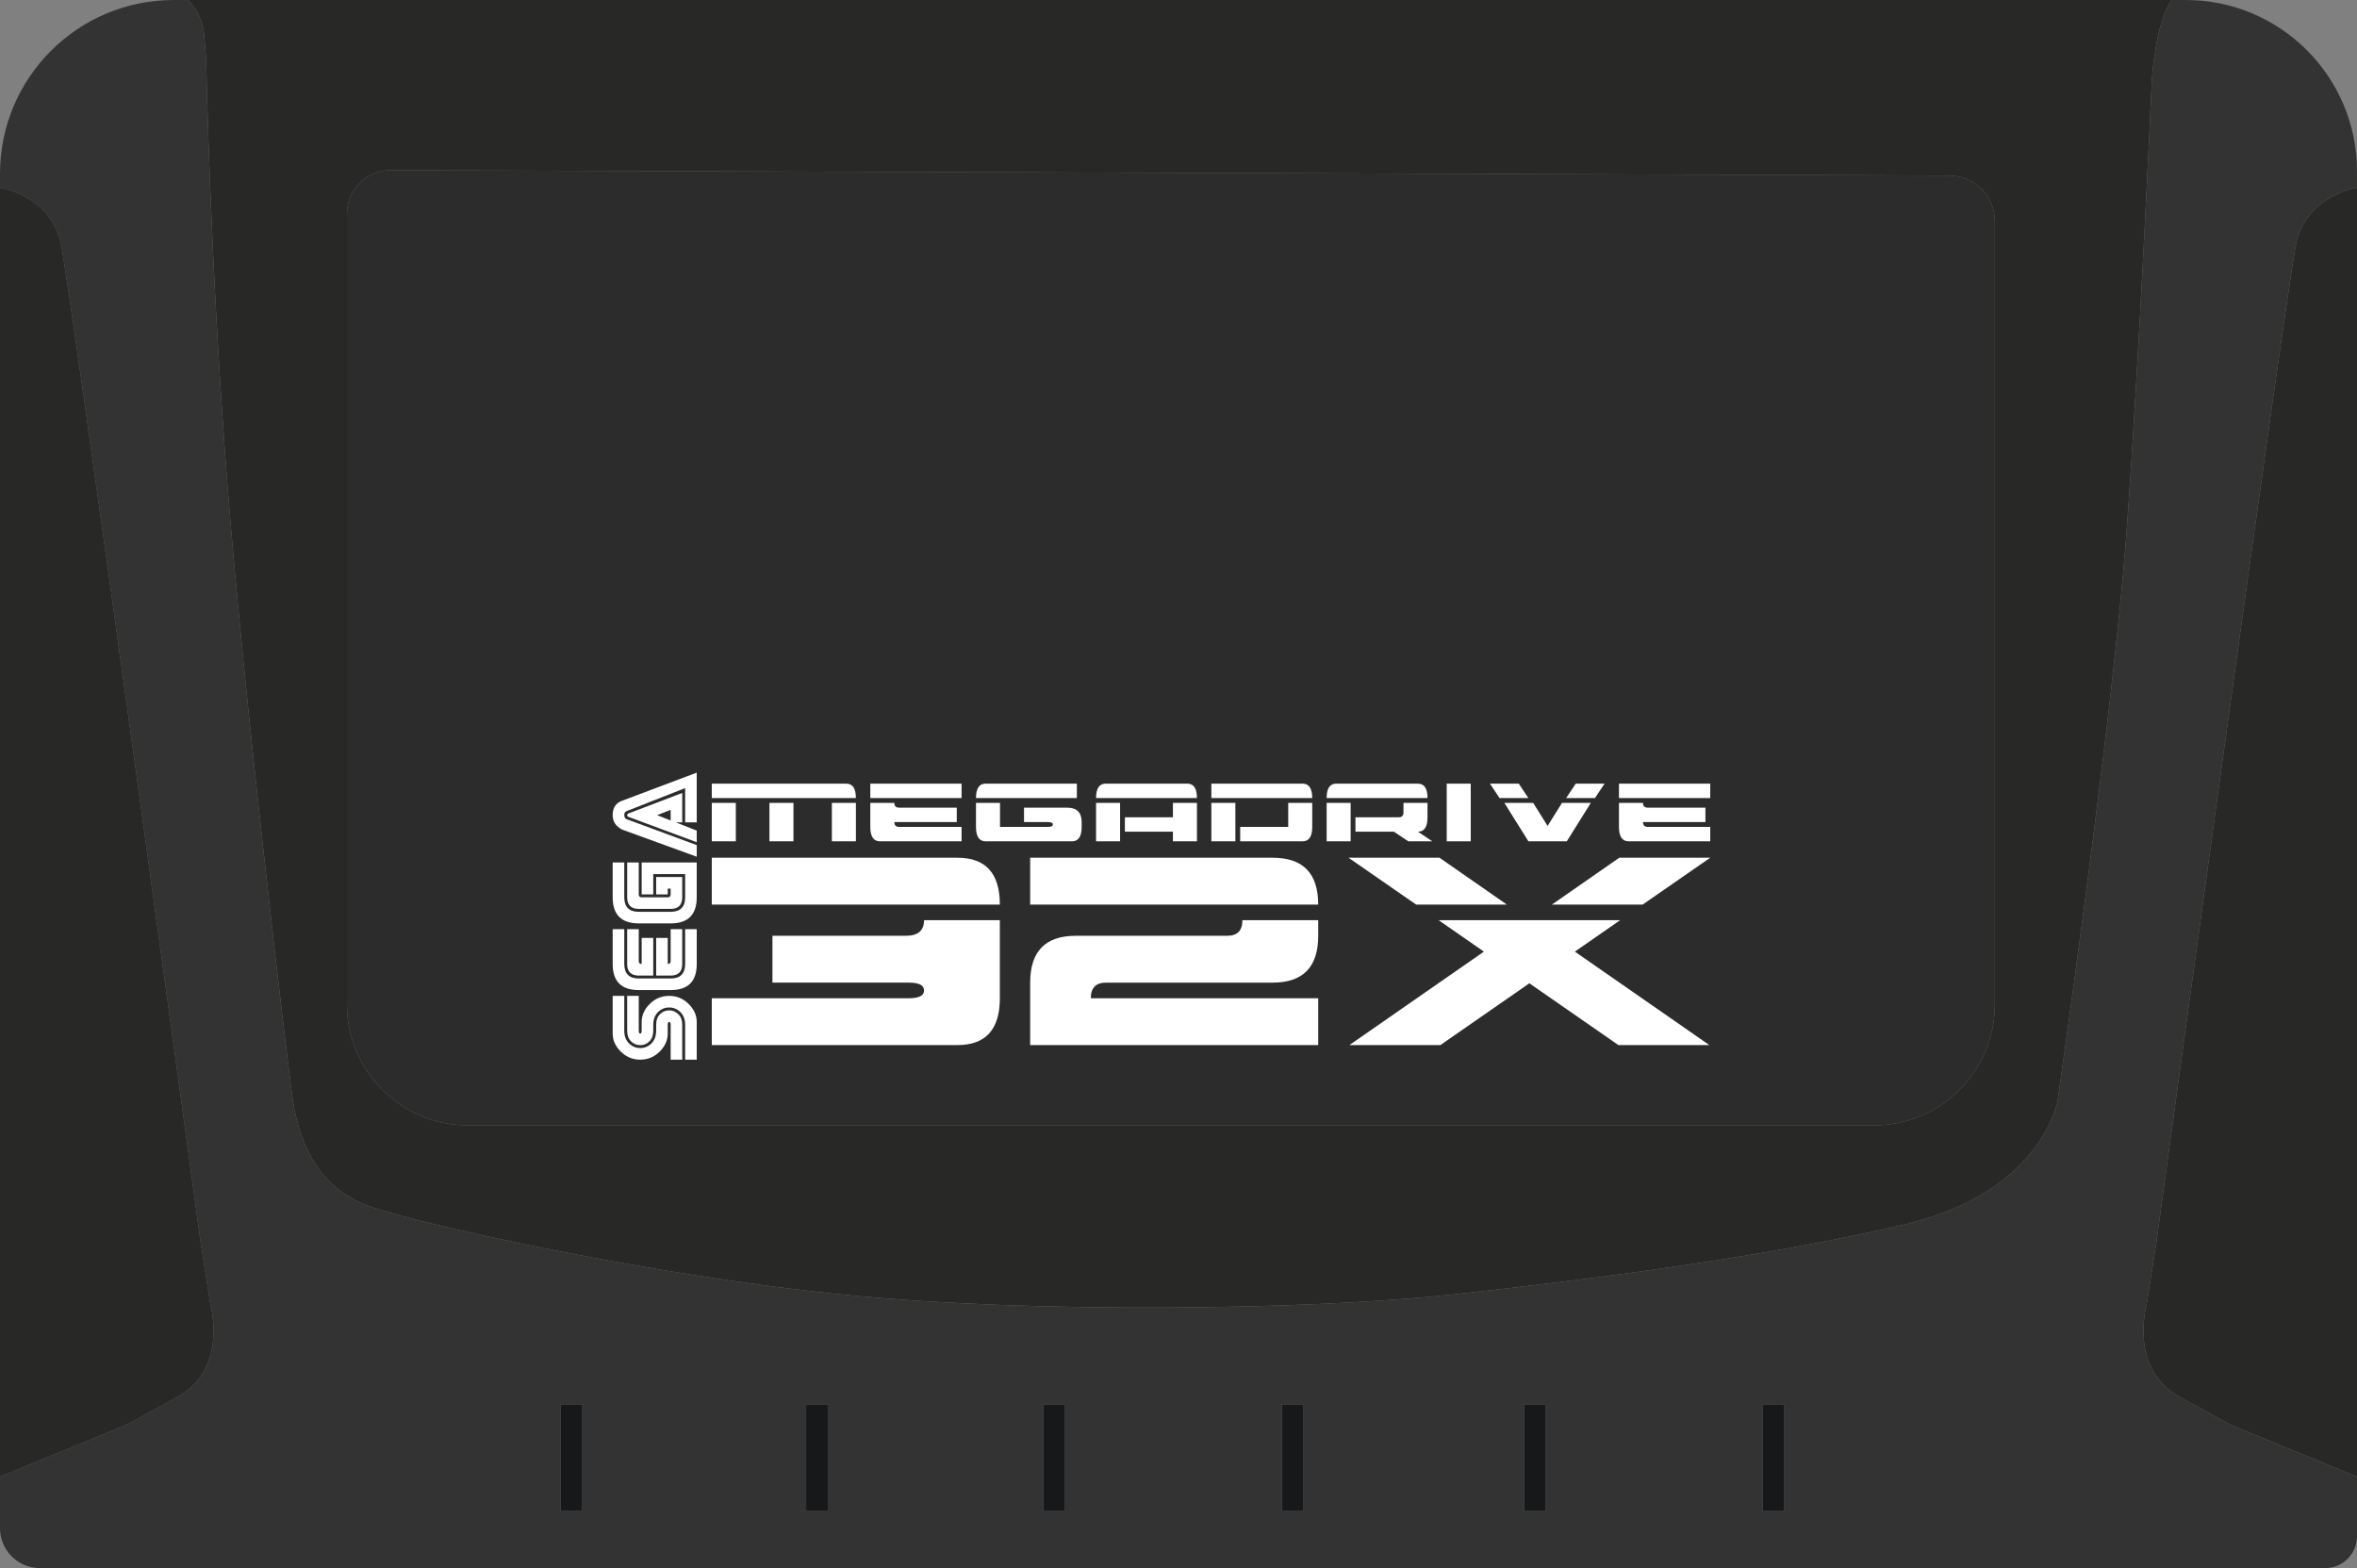 <?xml version="1.0" encoding="UTF-8" standalone="no"?>
<svg
   xmlns:dc="http://purl.org/dc/elements/1.1/"
   xmlns:cc="http://creativecommons.org/ns#"
   xmlns:rdf="http://www.w3.org/1999/02/22-rdf-syntax-ns#"
   xmlns:svg="http://www.w3.org/2000/svg"
   xmlns="http://www.w3.org/2000/svg"
   xmlns:sodipodi="http://sodipodi.sourceforge.net/DTD/sodipodi-0.dtd"
   xmlns:inkscape="http://www.inkscape.org/namespaces/inkscape"
   viewBox="0 0 274.974 182.925"
   height="182.925"
   width="274.974"
   xml:space="preserve"
   version="1.1"
   id="svg2"
   inkscape:version="0.91 r13725"
   sodipodi:docname="game.svg"><rect x="0" y="0" width="274.974" height="182.925" fill="#808080" stroke="none"/><sodipodi:namedview
     pagecolor="#ffffff"
     bordercolor="#666666"
     borderopacity="1"
     objecttolerance="10"
     gridtolerance="10"
     guidetolerance="10"
     inkscape:pageopacity="0"
     inkscape:pageshadow="2"
     inkscape:window-width="1920"
     inkscape:window-height="1027"
     id="namedview55"
     showgrid="false"
     inkscape:zoom="1.2901462"
     inkscape:cx="-3.9699564"
     inkscape:cy="91.462501"
     inkscape:window-x="-8"
     inkscape:window-y="-8"
     inkscape:window-maximized="1"
     inkscape:current-layer="svg2" /><defs
     id="defs6"><clipPath
       id="clipPath16"
       clipPathUnits="userSpaceOnUse"><path
         id="path18"
         d="m 0,146.34 219.979,0 L 219.979,0 0,0 0,146.34 Z" /></clipPath></defs><g
     transform="matrix(1.25,0,0,-1.25,0,182.925)"
     id="g10"><g
       id="g12"><g
         clip-path="url(#clipPath16)"
         id="g14"><g
           transform="translate(219.979,128.822)"
           id="g20"><path
             id="path22"
             style="fill:#282827;fill-opacity:1;fill-rule:nonzero;stroke:none"
             d="m 0,0 0,-120.297 -11.835,4.859 -4.738,2.6 c -4.739,2.607 -3.076,8.525 -3.076,8.525 l 0.944,6.038 c 0,0 12.077,88.564 13.022,93.061 C -4.731,-0.71 0,0 0,0" /></g><g
           transform="translate(186.179,52.604)"
           id="g24"><path
             id="path26"
             style="fill:#282827;fill-opacity:1;fill-rule:nonzero;stroke:none"
             d="m 0,0 c 0,-6.23 -5.051,-11.281 -11.274,-11.281 l -131.251,0 c -6.223,0 -11.274,5.051 -11.274,11.281 l 0,73.781 c 0,2.259 1.833,4.085 4.092,4.078 L -4.255,77.354 C -1.904,77.347 0,75.436 0,73.085 L 0,0 Z m -168.66,93.736 c 0,0 1.364,-1.123 1.541,-3.346 l 0.178,-2.217 c 0,0 0.355,-18.647 1.953,-39.249 1.599,-20.601 5.506,-53.101 6.039,-57.186 0.532,-4.085 2.131,-8.88 7.459,-10.656 5.328,-1.776 26.284,-6.393 44.044,-8.169 17.76,-1.776 43.511,-1.421 56.653,0 13.142,1.421 29.659,3.552 42.446,6.571 12.787,3.019 14.208,11.544 14.208,11.544 0,0 5.15,35.874 6.393,52.569 1.243,16.694 2.401,42.715 2.401,42.715 0,0 0.356,5.442 1.862,7.424 l -185.177,0 z" /></g><g
           transform="translate(186.179,125.689)"
           id="g28"><path
             id="path30"
             style="fill:#2c2c2d;fill-opacity:1;fill-rule:nonzero;stroke:none"
             d="m 0,0 0,-73.085 c 0,-6.23 -5.051,-11.281 -11.274,-11.281 l -131.251,0 c -6.223,0 -11.274,5.051 -11.274,11.281 l 0,73.781 c 0,2.259 1.833,4.085 4.092,4.078 L -4.255,4.269 C -1.904,4.262 0,2.351 0,0" /></g><path
           id="path32"
           style="fill:#333333;fill-opacity:1;fill-rule:nonzero;stroke:none"
           d="m 166.522,5.328 -2.01,0 0,9.945 2.01,0 0,-9.945 z m -22.256,0 -2.01,0 0,9.945 2.01,0 0,-9.945 z m -22.612,0 -2.018,0 0,9.945 2.018,0 0,-9.945 z m -22.264,0 -2.01,0 0,9.945 2.01,0 0,-9.945 z m -22.135,0 -2.018,0 0,9.945 2.018,0 0,-9.945 z m -22.91,0 -2.018,0 0,9.945 2.018,0 0,-9.945 z m 146.929,25.219 c 0,0 12.077,88.564 13.022,93.061 0.952,4.503 5.683,5.214 5.683,5.214 l 0,1.534 c 0,8.83 -7.154,15.984 -15.984,15.984 l -1.3,0 c -1.506,-1.982 -1.861,-7.424 -1.861,-7.424 0,0 -1.158,-26.021 -2.401,-42.715 -1.243,-16.694 -6.394,-52.569 -6.394,-52.569 0,0 -1.421,-8.525 -14.208,-11.544 -12.787,-3.019 -29.303,-5.15 -42.445,-6.571 -13.142,-1.421 -38.894,-1.776 -56.654,0 -17.759,1.776 -38.716,6.394 -44.044,8.17 -5.328,1.776 -6.926,6.571 -7.459,10.655 -0.533,4.085 -4.44,36.585 -6.038,57.187 -1.599,20.601 -1.954,39.249 -1.954,39.249 l -0.177,2.216 c -0.178,2.224 -1.542,3.346 -1.542,3.346 l -1.3,0 C 7.26,146.34 0,139.08 0,130.122 l 0,-1.3 c 0,0 4.731,-0.711 5.683,-5.214 0.945,-4.497 13.021,-93.061 13.021,-93.061 l 0.945,-6.039 c 0,0 1.663,-5.917 -3.076,-8.524 L 11.835,13.384 0,8.525 0,3.73 C 0,1.669 1.669,0 3.73,0 l 213.279,0 c 1.641,0 2.97,1.336 2.97,2.977 l 0,5.548 -11.835,4.859 -4.739,2.6 c -4.738,2.607 -3.076,8.524 -3.076,8.524 l 0.945,6.039 z" /><path
           id="path34"
           style="fill:#171819;fill-opacity:1;fill-rule:nonzero;stroke:none"
           d="m 166.522,5.328 -2.01,0 0,9.945 2.01,0 0,-9.945 z" /><path
           id="path36"
           style="fill:#171819;fill-opacity:1;fill-rule:nonzero;stroke:none"
           d="m 144.266,5.328 -2.01,0 0,9.945 2.01,0 0,-9.945 z" /><path
           id="path38"
           style="fill:#171819;fill-opacity:1;fill-rule:nonzero;stroke:none"
           d="m 121.654,5.328 -2.018,0 0,9.945 2.018,0 0,-9.945 z" /><path
           id="path40"
           style="fill:#171819;fill-opacity:1;fill-rule:nonzero;stroke:none"
           d="m 99.39,5.328 -2.01,0 0,9.945 2.01,0 0,-9.945 z" /><path
           id="path42"
           style="fill:#171819;fill-opacity:1;fill-rule:nonzero;stroke:none"
           d="m 77.255,5.328 -2.018,0 0,9.945 2.018,0 0,-9.945 z" /><path
           id="path44"
           style="fill:#171819;fill-opacity:1;fill-rule:nonzero;stroke:none"
           d="m 54.345,5.328 -2.018,0 0,9.945 2.018,0 0,-9.945 z" /><g
           transform="translate(16.573,15.984)"
           id="g46"><path
             id="path48"
             style="fill:#282827;fill-opacity:1;fill-rule:nonzero;stroke:none"
             d="m 0,0 -4.738,-2.6 -11.835,-4.859 0,120.297 c 0,0 4.731,-0.71 5.683,-5.214 C -9.945,103.127 2.131,14.563 2.131,14.563 L 3.076,8.525 C 3.076,8.525 4.738,2.607 0,0" /></g><path
           id="path50"
           style="fill:#ffffff;fill-opacity:1;fill-rule:nonzero;stroke:none"
           d="m 77.64,71.414 2.242,0 0,-3.586 -2.242,0 0,3.586 z m -5.828,0 2.242,0 0,-3.586 -2.242,0 0,3.586 z m -5.38,0 2.242,0 0,-3.586 -2.242,0 0,3.586 z m 0,0.448 0,1.345 12.553,0 c 0.598,0 0.896,-0.448 0.896,-1.345 l -13.449,0 z" /><g
           transform="translate(81.226,69.173)"
           id="g52"><path
             id="path54"
             style="fill:#ffffff;fill-opacity:1;fill-rule:nonzero;stroke:none"
             d="m 0,0 0,2.242 2.242,0 c 0,-0.3 0.149,-0.449 0.448,-0.449 l 5.38,0 0,-1.345 -5.828,0 C 2.242,0.149 2.391,0 2.69,0 l 5.828,0 0,-1.345 -7.621,0 C 0.299,-1.345 0,-0.897 0,0 m 0,4.035 8.518,0 0,-1.345 -8.518,0 0,1.345 z" /></g><g
           transform="translate(91.089,69.173)"
           id="g56"><path
             id="path58"
             style="fill:#ffffff;fill-opacity:1;fill-rule:nonzero;stroke:none"
             d="m 0,0 0,2.242 2.242,0 0,-2.242 4.483,0 c 0.298,0 0.448,0.075 0.448,0.224 0,0.149 -0.15,0.224 -0.448,0.224 l -2.242,0 0,1.345 4.035,0 c 0.896,0 1.345,-0.448 1.345,-1.345 L 9.863,0 c 0,-0.897 -0.299,-1.345 -0.897,-1.345 l -8.069,0 C 0.299,-1.345 0,-0.897 0,0 m 0,2.69 c 0,0.896 0.299,1.345 0.897,1.345 l 8.517,0 0,-1.345 -9.414,0 z" /></g><g
           transform="translate(109.469,67.828)"
           id="g60"><path
             id="path62"
             style="fill:#ffffff;fill-opacity:1;fill-rule:nonzero;stroke:none"
             d="m 0,0 0,0.897 -4.483,0 0,1.345 4.483,0 0,1.344 2.242,0 L 2.242,0 0,0 Z m -7.173,3.586 2.242,0 0,-3.586 -2.242,0 0,3.586 z m 0,0.449 c 0,0.896 0.299,1.345 0.897,1.345 l 7.621,0 c 0.598,0 0.897,-0.449 0.897,-1.345 l -9.415,0 z" /></g><g
           transform="translate(121.574,67.828)"
           id="g64"><path
             id="path66"
             style="fill:#ffffff;fill-opacity:1;fill-rule:nonzero;stroke:none"
             d="m 0,0 -5.828,0 0,1.345 4.483,0 0,2.241 2.242,0 0,-2.241 C 0.897,0.448 0.598,0 0,0 m -8.518,3.586 2.242,0 0,-3.586 -2.242,0 0,3.586 z m 0,0.449 0,1.345 8.518,0 c 0.598,0 0.897,-0.449 0.897,-1.345 l -9.415,0 z" /></g><g
           transform="translate(126.505,68.724)"
           id="g68"><path
             id="path70"
             style="fill:#ffffff;fill-opacity:1;fill-rule:nonzero;stroke:none"
             d="m 0,0 0,1.345 4.035,0 c 0.298,0 0.448,0.149 0.448,0.448 l 0,0.897 2.242,0 0,-1.345 C 6.725,0.448 6.426,0 5.828,0 l 1.345,-0.897 -2.242,0 L 3.586,0 0,0 Z m -2.69,2.69 2.242,0 0,-3.586 -2.242,0 0,3.586 z m 0,0.448 c 0,0.897 0.299,1.345 0.897,1.345 l 7.621,0 c 0.598,0 0.897,-0.448 0.897,-1.345 l -9.415,0 z" /></g><path
           id="path72"
           style="fill:#ffffff;fill-opacity:1;fill-rule:nonzero;stroke:none"
           d="m 135.023,73.207 2.242,0 0,-5.38 -2.242,0 0,5.38 z" /><g
           transform="translate(146.167,71.862)"
           id="g74"><path
             id="path76"
             style="fill:#ffffff;fill-opacity:1;fill-rule:nonzero;stroke:none"
             d="m 0,0 0.897,1.345 2.689,0 L 2.69,0 0,0 Z m -3.522,-4.035 -2.242,3.587 2.69,0 1.345,-2.152 1.345,2.152 2.69,0 -2.242,-3.587 -3.586,0 z M -6.212,0 l -0.897,1.345 2.69,0 L -3.522,0 -6.212,0 Z" /></g><g
           transform="translate(151.098,69.173)"
           id="g78"><path
             id="path80"
             style="fill:#ffffff;fill-opacity:1;fill-rule:nonzero;stroke:none"
             d="m 0,0 0,2.242 2.242,0 c 0,-0.3 0.149,-0.449 0.448,-0.449 l 5.38,0 0,-1.345 -5.828,0 C 2.242,0.149 2.391,0 2.69,0 l 5.828,0 0,-1.345 -7.621,0 C 0.299,-1.345 0,-0.897 0,0 m 0,4.035 8.518,0 0,-1.345 -8.518,0 0,1.345 z" /></g><g
           transform="translate(66.432,48.81)"
           id="g82"><path
             id="path84"
             style="fill:#ffffff;fill-opacity:1;fill-rule:nonzero;stroke:none"
             d="m 0,0 0,4.371 18.394,0 c 0.943,0 1.415,0.243 1.415,0.728 0,0.486 -0.472,0.729 -1.415,0.729 l -12.734,0 0,4.371 12.451,0 c 1.132,0 1.698,0.485 1.698,1.457 l 7.075,0 0,-7.285 C 26.884,1.457 25.563,0 22.922,0 L 0,0 Z m 0,13.113 0,4.371 22.922,0 c 2.641,0 3.962,-1.457 3.962,-4.371 L 0,13.113 Z" /></g><g
           transform="translate(96.146,54.638)"
           id="g86"><path
             id="path88"
             style="fill:#ffffff;fill-opacity:1;fill-rule:nonzero;stroke:none"
             d="m 0,0 c 0,2.914 1.415,4.371 4.245,4.371 l 14.149,0 c 0.943,0 1.415,0.485 1.415,1.457 l 7.075,0 0,-1.457 C 26.884,1.457 25.469,0 22.639,0 L 7.075,0 C 6.132,0 5.66,-0.485 5.66,-1.457 l 21.224,0 0,-4.371 L 0,-5.828 0,0 Z m 0,7.285 0,4.371 22.639,0 c 2.83,0 4.245,-1.457 4.245,-4.371 L 0,7.285 Z" /></g><g
           transform="translate(151.126,66.294)"
           id="g90"><path
             id="path92"
             style="fill:#ffffff;fill-opacity:1;fill-rule:nonzero;stroke:none"
             d="m 0,0 8.49,0 -6.307,-4.371 -8.469,0 L 0,0 Z m -0.081,-17.484 -8.308,5.766 -8.307,-5.766 -8.49,0 12.553,8.721 -4.225,2.935 16.939,0 -4.225,-2.935 12.553,-8.721 -8.49,0 z M -18.96,-4.371 -25.267,0 l 8.49,0 6.286,-4.371 -8.469,0 z" /></g><g
           transform="translate(59.751,48.803)"
           id="g94"><path
             id="path96"
             style="fill:#ffffff;fill-opacity:1;fill-rule:nonzero;stroke:none"
             d="m 0,0 c -0.331,0 -0.616,0.119 -0.857,0.356 -0.24,0.238 -0.361,0.57 -0.361,0.997 l 0,3.246 1.083,0 0,-3.246 c 0,-0.181 0.045,-0.271 0.135,-0.271 0.09,0 0.135,0.09 0.135,0.271 l 0,0.811 c 0,0.62 0.251,1.181 0.754,1.682 0.501,0.502 1.107,0.753 1.817,0.753 0.703,0 1.307,-0.251 1.812,-0.753 C 5.023,3.345 5.276,2.784 5.276,2.164 l 0,-3.517 -1.082,0 0,3.247 C 4.194,2.393 4.047,2.788 3.752,3.08 3.457,3.372 3.109,3.517 2.706,3.517 2.297,3.517 1.947,3.372 1.655,3.08 1.363,2.788 1.218,2.393 1.218,1.894 l 0,-0.541 C 1.218,0.926 1.099,0.594 0.861,0.356 0.624,0.119 0.336,0 0,0 m 0,-1.353 c -0.703,0 -1.308,0.251 -1.813,0.753 -0.505,0.502 -0.757,1.063 -0.757,1.682 l 0,3.517 1.082,0 0,-3.246 c 0,-0.499 0.147,-0.894 0.442,-1.186 0.295,-0.292 0.643,-0.438 1.046,-0.438 0.409,0 0.759,0.146 1.051,0.438 0.291,0.292 0.437,0.687 0.437,1.186 l 0,0.541 c 0,0.427 0.119,0.759 0.357,0.996 0.237,0.238 0.524,0.357 0.861,0.357 0.33,0 0.616,-0.119 0.856,-0.357 C 3.803,2.653 3.923,2.321 3.923,1.894 l 0,-3.247 -1.082,0 0,3.247 c 0,0.18 -0.045,0.27 -0.135,0.27 -0.091,0 -0.136,-0.09 -0.136,-0.27 l 0,-0.812 C 2.57,0.463 2.319,-0.098 1.817,-0.6 1.315,-1.102 0.71,-1.353 0,-1.353" /></g><g
           transform="translate(61.239,55.297)"
           id="g98"><path
             id="path100"
             style="fill:#ffffff;fill-opacity:1;fill-rule:nonzero;stroke:none"
             d="m 0,0 0,3.517 1.082,0 0,-2.435 c 0.181,0 0.271,0.09 0.271,0.271 l 0,2.976 1.082,0 0,-3.247 C 2.435,0.361 2.074,0 1.353,0 L 0,0 Z m -0.271,0 -1.352,0 c -0.722,0 -1.083,0.361 -1.083,1.082 l 0,3.247 1.083,0 0,-2.976 c 0,-0.181 0.09,-0.271 0.27,-0.271 l 0,2.435 1.082,0 0,-3.517 z m -1.352,-1.353 c -1.624,0 -2.435,0.812 -2.435,2.435 l 0,3.247 1.082,0 0,-3.247 c 0,-0.902 0.451,-1.353 1.353,-1.353 l 2.976,0 c 0.902,0 1.353,0.451 1.353,1.353 l 0,3.247 1.082,0 0,-3.247 c 0,-1.623 -0.812,-2.435 -2.435,-2.435 l -2.976,0 z" /></g><g
           transform="translate(59.616,61.519)"
           id="g102"><path
             id="path104"
             style="fill:#ffffff;fill-opacity:1;fill-rule:nonzero;stroke:none"
             d="m 0,0 c -0.721,0 -1.082,0.361 -1.082,1.082 l 0,3.247 1.082,0 0,-2.976 C 0,1.172 0.09,1.082 0.271,1.082 l 2.435,0 c 0.18,0 0.27,0.09 0.27,0.271 l 0,0.541 -0.27,0 0,-0.541 -1.083,0 0,1.623 2.435,0 0,-1.894 C 4.058,0.361 3.698,0 2.976,0 L 0,0 Z m 0,-1.353 c -1.623,0 -2.435,0.812 -2.435,2.435 l 0,3.247 1.082,0 0,-3.247 c 0,-0.902 0.451,-1.353 1.353,-1.353 l 2.976,0 c 0.902,0 1.353,0.451 1.353,1.353 l 0,2.165 -2.976,0 0,-1.894 -1.082,0 0,2.976 5.14,0 0,-3.247 c 0,-1.623 -0.812,-2.435 -2.435,-2.435 l -2.976,0 z" /></g><g
           transform="translate(61.329,70.267)"
           id="g106"><path
             id="path108"
             style="fill:#ffffff;fill-opacity:1;fill-rule:nonzero;stroke:none"
             d="m 0,0 1.263,-0.496 0,0.992 L 0,0 Z m 2.345,-0.676 -0.586,0 1.939,-0.767 0,-1.082 -6.313,2.345 c -0.12,0.03 -0.181,0.09 -0.181,0.18 0,0.09 0.061,0.15 0.181,0.18 l 4.96,1.894 0,-2.75 z m 0.27,0 0,3.201 -5.501,-2.164 C -3.006,0.301 -3.066,0.18 -3.066,0 c 0,-0.15 0.06,-0.271 0.18,-0.361 l 6.584,-2.435 0,-1.082 -6.945,2.525 c -0.601,0.301 -0.902,0.752 -0.902,1.353 0,0.691 0.301,1.142 0.902,1.353 l 6.945,2.615 0,-4.644 -1.083,0 z" /></g></g></g></g></svg>